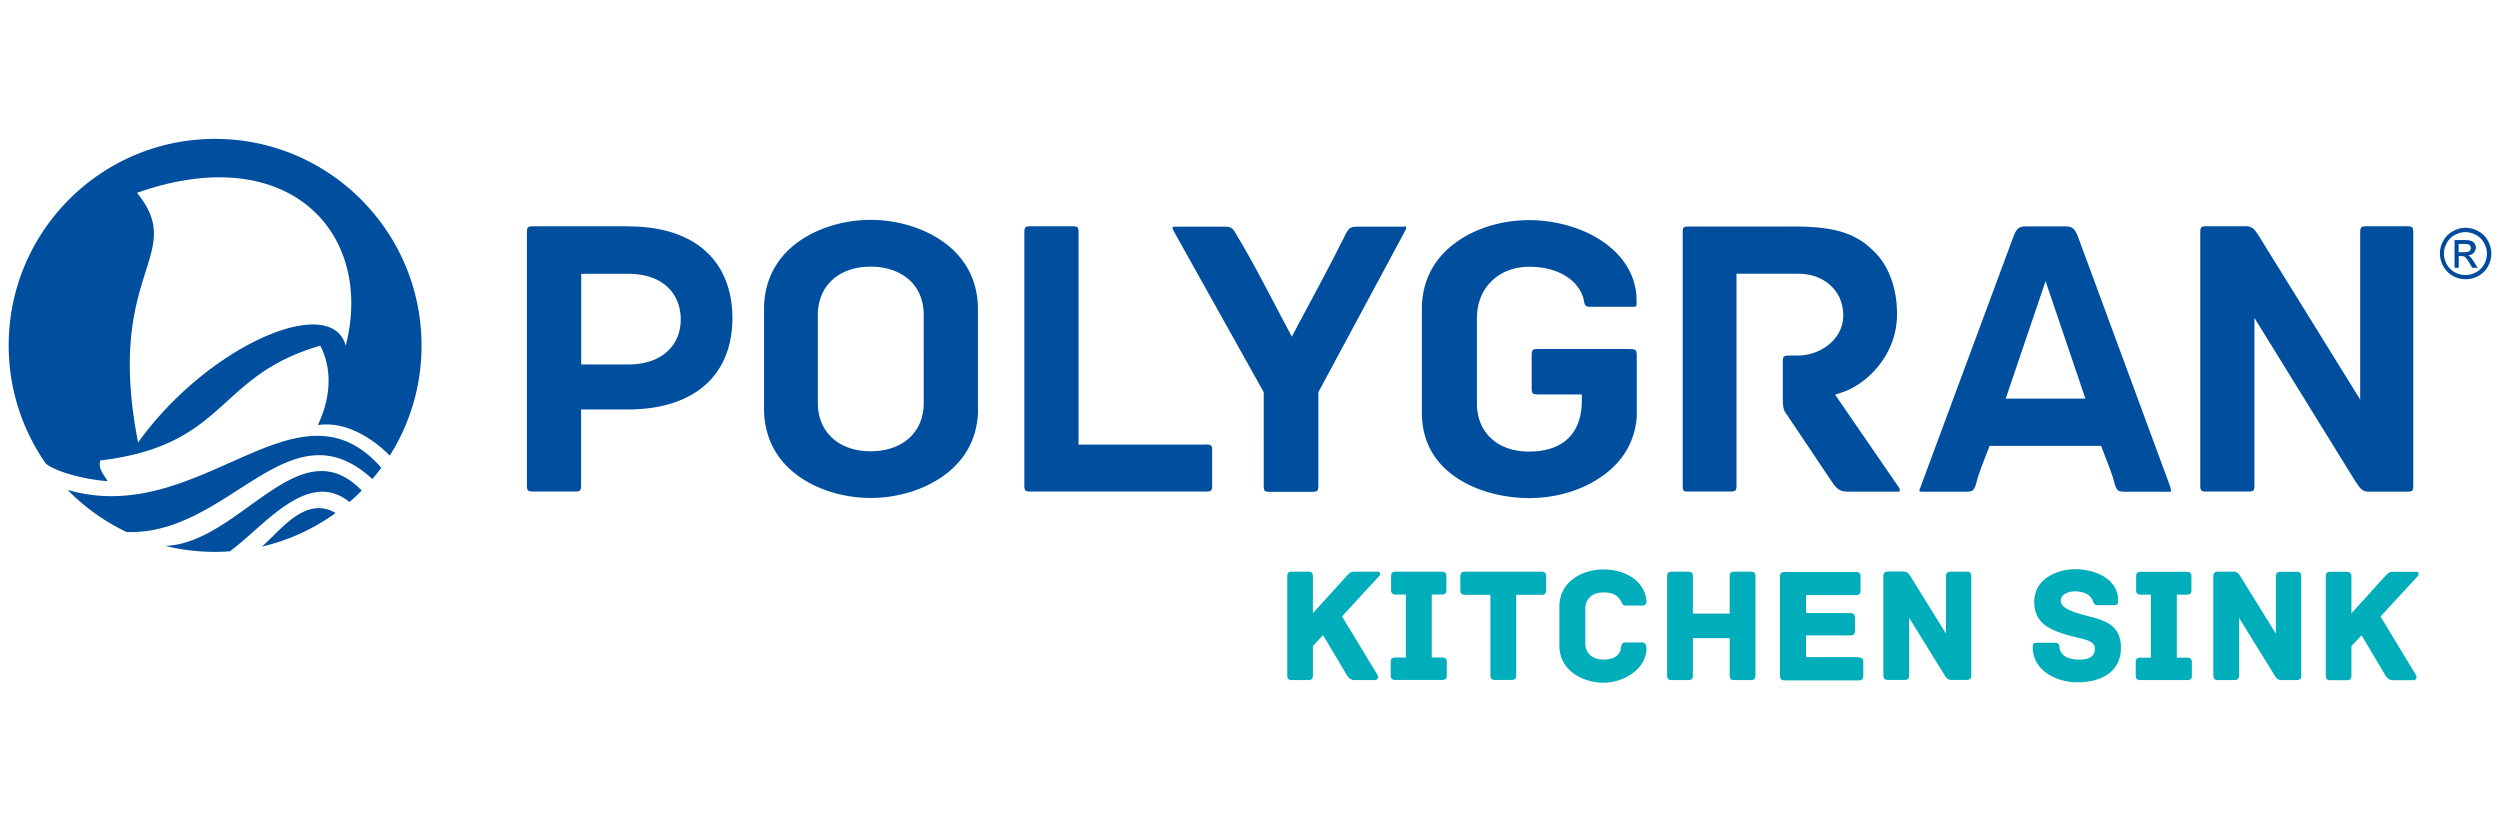 <svg xmlns="http://www.w3.org/2000/svg" width="144" height="48" fill="none" viewBox="0 0 144 48"><g fill-rule="evenodd" clip-path="url(#a)" clip-rule="evenodd"><path fill="#00ADBA" d="M79.347 32.929h-1.284c-.216 0-.28.016-.473.224l-1.967 2.167v-2.118c0-.217-.104-.273-.265-.273h-.939c-.184 0-.272.056-.272.273V38.9c0 .217.096.273.272.273h.94c.16 0 .264-.056.264-.273v-1.694l.586-.617c.514.85 1.357 2.279 1.357 2.279.12.2.248.305.473.305h1.156c.176 0 .217-.185.144-.305l-2.038-3.363 2.135-2.32c.088-.088.088-.264-.097-.264l.008.008Zm3.724 4.944h-.602v-3.628h.57c.217 0 .273-.104.273-.273v-.77c0-.169-.056-.273-.273-.273H80.4c-.217 0-.273.104-.273.273v.77c0 .169.056.273.273.273h.578v3.628h-.602c-.217 0-.273.104-.273.273v.746c0 .168.056.273.273.273h2.688c.217 0 .273-.105.273-.273v-.746c0-.169-.056-.273-.273-.273h.008Zm5.723-4.944h-4.406c-.217 0-.273.104-.273.273v.786c0 .169.056.273.273.273h1.46v4.631c0 .217.105.273.273.273h.94c.168 0 .272-.056.272-.273v-4.631h1.453c.217 0 .273-.104.273-.273v-.786c0-.169-.056-.273-.273-.273h.008Zm6.036 4.398c0-.225-.073-.321-.281-.321h-.931c-.209 0-.225.152-.257.345-.072.458-.482.642-.995.642-.626 0-1.052-.345-1.052-.947v-1.974c0-.602.426-.948 1.052-.948.513 0 .778.145.979.458.072.112.088.297.28.297h.916c.216 0 .297-.048.297-.273-.12-1.204-1.293-1.806-2.472-1.806-1.18 0-2.545.658-2.545 2.143v2.24c0 1.492 1.413 2.142 2.545 2.142 1.131 0 2.472-.77 2.472-1.99l-.008-.008Zm6.011-4.398h-.939c-.168 0-.273.056-.273.273v2.142H97.51v-2.142c0-.217-.096-.273-.273-.273h-.939c-.168 0-.273.056-.273.273V38.9c0 .217.105.273.273.273h.94c.176 0 .272-.056.272-.273v-2.143h2.12V38.9c0 .217.104.273.272.273h.939c.169 0 .273-.056.273-.273v-5.698c0-.217-.104-.273-.273-.273Zm6.212 4.92h-3.026v-1.252h2.545c.216 0 .273-.105.273-.273v-.739c0-.168-.057-.273-.273-.273h-2.545v-1.035h2.866c.216 0 .273-.104.273-.273v-.786c0-.169-.057-.273-.273-.273h-4.094c-.216 0-.272.104-.272.273v5.698c0 .169.056.273.272.273h4.254c.217 0 .273-.104.273-.273v-.778c0-.169-.056-.273-.273-.273v-.016Zm6.22-4.92h-.915c-.168 0-.272.056-.272.273v3.29l-2.015-3.25c-.12-.193-.193-.321-.425-.321h-.891c-.217 0-.273.104-.273.273v5.698c0 .217.104.273.273.273h.939c.168 0 .273-.056.273-.273v-3.307l2.014 3.259c.121.192.193.32.426.32h.866c.217 0 .273-.104.273-.272v-5.699c0-.216-.104-.272-.273-.272v.008Zm7.2 2.624c-.377-.152-1.774-.361-1.774-.939 0-.425.522-.554.835-.554.281 0 .626.089.81.257a.869.869 0 0 1 .201.281c.048.12.072.257.257.257h.931c.217 0 .273-.04.273-.265 0-1.252-1.316-1.806-2.528-1.806-1.188.048-2.304.658-2.304 1.886 0 1.228.883 1.59 1.838 1.886.811.257 1.653.265 1.653.795s-.417.642-.931.642c-.353 0-.738-.088-.931-.313-.12-.144-.168-.265-.176-.393-.016-.241-.121-.265-.345-.265h-.923c-.217 0-.273.048-.273.265 0 1.332 1.364 2.014 2.552 2.014 1.461 0 2.528-.642 2.528-1.99 0-1.349-1.003-1.565-1.693-1.774v.016Zm5.514 2.328h-.602v-3.628h.57c.216 0 .272-.104.272-.273v-.77c0-.169-.056-.273-.272-.273h-2.641c-.217 0-.273.104-.273.273v.77c0 .169.056.273.273.273h.578v3.628h-.602c-.217 0-.273.104-.273.273v.746c0 .169.056.273.273.273h2.689c.216 0 .273-.104.273-.273v-.746c0-.169-.057-.273-.273-.273h.008Zm6.292-4.944h-.915c-.168 0-.273.056-.273.273v3.29l-2.014-3.25c-.121-.193-.193-.321-.426-.321h-.891c-.216 0-.272.104-.272.273V38.9c0 .217.104.273.272.273h.939c.169 0 .273-.056.273-.273v-3.307l2.015 3.259c.12.193.193.32.425.32h.867c.217 0 .273-.103.273-.272v-5.698c0-.217-.104-.273-.273-.273v.008Zm6.886 0h-1.284c-.216 0-.281.016-.473.224l-1.967 2.167V33.21c0-.217-.104-.273-.264-.273h-.94c-.176 0-.272.056-.272.273v5.698c0 .217.096.273.272.273h.94c.16 0 .264-.056.264-.273v-1.693l.586-.618c.514.85 1.357 2.279 1.357 2.279.12.2.248.305.473.305h1.156c.177 0 .217-.185.144-.305l-2.038-3.363 2.135-2.32c.088-.088.088-.264-.097-.264l.008.008Z"/><path fill="#004F9F" d="M36.168 13.032H30.71c-.169 0-.265.024-.305.073-.04.048-.056.152-.056.288v14.56c0 .168.024.265.072.305.048.04.153.056.289.056h2.4c.136 0 .24-.016.289-.056.048-.04.072-.137.072-.305v-4.366h2.673c1.95 0 3.443-.506 4.462-1.397 1.044-.915 1.581-2.247 1.581-3.869 0-1.62-.537-2.961-1.573-3.884-1.003-.891-2.488-1.397-4.438-1.397l-.008-.008ZM7.956 25.497c-1.95-9.92 2.873-10.755-.064-14.39 8.724-3.083 13.684 2.303 12.023 8.804-.85-3.082-7.97 0-11.967 5.586h.008ZM12.386 8C5.822 8 .5 13.33.5 19.895c0 2.536.795 4.88 2.143 6.814.859.65 2.905.979 3.555 1.003-.288-.466-.537-.73-.425-1.188 7.376-.89 6.614-4.856 12.673-6.613.321.61.963 2.23-.136 4.574 1.677-.256 3.266.867 4.141 1.758a11.817 11.817 0 0 0 1.83-6.348C24.273 13.329 18.951 8 12.387 8Zm9.576 18.942c-4.88-5.57-10.41 3.507-18.067 1.276a11.987 11.987 0 0 0 3.387 2.424c5.923.224 9.35-7.473 14.166-3.05.177-.21.353-.426.514-.65Zm-1.124 1.316c-3.612-3.74-7.007 3.026-11.317 3.186a12.023 12.023 0 0 0 3.716.313c1.95-1.413 4.479-4.792 6.895-2.841a9.23 9.23 0 0 0 .706-.666v.008Zm-1.509 1.292a11.76 11.76 0 0 1-4.246 1.934c1.06-.899 2.496-2.961 4.246-1.934Zm16.823-8.556h-2.673V15.77h2.673c.979 0 1.71.257 2.207.682.578.49.85 1.18.85 1.943 0 .762-.272 1.436-.858 1.926-.506.417-1.228.674-2.2.674Zm20.177 2.544v-5.73c0-1.597-.674-2.785-1.653-3.612-1.252-1.051-2.994-1.533-4.527-1.533s-3.258.482-4.495 1.525c-.979.827-1.645 2.015-1.645 3.62v5.73c0 1.598.666 2.793 1.645 3.62 1.236 1.044 2.962 1.525 4.495 1.525s3.275-.481 4.527-1.533c.987-.826 1.661-2.014 1.661-3.612h-.008Zm-3.122-5.385V23.2c0 .867-.313 1.557-.843 2.039-.545.49-1.316.754-2.215.754-.899 0-1.653-.264-2.199-.754-.53-.482-.843-1.172-.843-2.039v-5.048c0-.867.313-1.557.843-2.039.538-.49 1.308-.754 2.2-.754.89 0 1.669.265 2.214.754.538.482.843 1.172.843 2.039Zm16.245 7.456h-7.328V13.393c0-.168-.024-.264-.072-.305-.048-.04-.153-.056-.29-.056h-2.399c-.136 0-.24.016-.289.056-.048.04-.072.137-.072.306v14.559c0 .136.016.24.056.289.04.048.136.072.305.072H69.46c.168 0 .265-.024.305-.072.04-.049.056-.153.056-.29v-1.99c0-.136-.016-.24-.056-.289-.04-.048-.137-.072-.305-.072l-.008.008ZM80.897 13.04c.04 0 .064 0 .08.016h.008s.008.04.008.065c0 .04-.008.08-.024.112l-5.032 9.358v5.378c0 .168-.024.265-.072.305-.049.04-.153.056-.29.056h-2.423c-.153 0-.25-.016-.297-.056-.04-.04-.064-.137-.064-.305V22.59l-5.225-9.35s-.025-.072-.025-.112c0-.024 0-.048.009-.056h.008s.048-.017.08-.017h2.793c.225 0 .377.008.481.073.113.064.217.208.354.473 1.091 1.798 2.126 3.909 3.146 5.787 1.011-1.918 2.079-3.852 3.042-5.795.128-.265.224-.401.329-.465.104-.056.257-.073.473-.073h2.625l.016-.016Zm13.002 7.063h-5.313c-.169 0-.265.024-.305.072-.04.049-.056.153-.056.29v1.894c0 .136.016.24.056.288.04.049.136.073.305.073h2.528v.345c0 .987-.289 1.701-.787 2.183-.545.53-1.332.762-2.247.762-.915 0-1.653-.264-2.183-.754-.53-.482-.827-1.172-.827-2.039v-4.88c0-.874.305-1.613.843-2.142.53-.522 1.276-.827 2.167-.827.803 0 1.445.168 1.934.433.61.321.988.795 1.156 1.277.032.096.056.192.072.288.032.153.065.305.313.305h2.352c.193 0 .305 0 .33-.032.023-.024.031-.12.031-.305 0-1.372-.682-2.456-1.693-3.234-1.22-.94-2.922-1.42-4.495-1.42s-3.275.473-4.526 1.524c-.98.819-1.654 2.007-1.654 3.596v5.971c0 1.565.658 2.697 1.63 3.476 1.251 1.01 3.025 1.444 4.558 1.444s3.146-.45 4.399-1.412c.987-.763 1.693-1.846 1.79-3.291v-3.515c0-.137-.017-.241-.057-.29-.04-.048-.136-.072-.305-.072l-.016-.008Zm15.474 7.97-3.668-5.337.426-.145c.77-.257 1.645-.883 2.279-1.79.514-.73.859-1.653.859-2.72 0-.739-.12-1.429-.345-2.047-.225-.602-.546-1.124-.955-1.525-.474-.481-.988-.843-1.678-1.083-.714-.25-1.629-.378-2.913-.378h-6.116c-.169 0-.249.024-.289.065-.04.048-.048.152-.048.297v14.543c0 .176.024.273.064.313.04.04.136.048.273.048h2.4c.136 0 .24-.016.289-.056.048-.04.072-.137.072-.305V15.769h3.572c.73 0 1.38.241 1.845.674.458.418.731 1.012.731 1.734 0 .658-.313 1.228-.787 1.637a2.891 2.891 0 0 1-1.854.666h-.481c-.169 0-.265.025-.305.073-.04.048-.056.152-.056.289v1.942c0 .321.008.538.04.698a.721.721 0 0 0 .152.337l2.633 3.925c.144.217.273.37.417.457.129.08.289.12.514.12h2.865c.048 0 .08 0 .096-.015l.016-.024s.008-.032.008-.056a.285.285 0 0 0-.048-.153h-.008Zm15.659.032-5.361-14.527c-.089-.2-.169-.345-.273-.425-.088-.072-.217-.113-.402-.113h-2.327c-.185 0-.321.04-.409.113-.105.08-.185.224-.265.417l-5.394 14.543a.432.432 0 0 0-.04.169v.024s.072.016.137.016h2.544c.192 0 .313-.016.377-.072.08-.064.145-.193.217-.418.088-.473.562-1.597.762-2.15h6.429c.193.553.674 1.677.763 2.15.072.225.136.361.216.418.072.056.185.072.377.072h2.545c.064 0 .104 0 .128-.016v-.024a.467.467 0 0 0-.04-.169v-.016l.016.008Zm-9.503-5.145 2.296-6.765 2.295 6.765h-4.591Zm20.78-9.928c-.137 0-.241.016-.289.056-.048.04-.073.137-.073.306v9.623l-5.77-9.319-.064-.104c-.217-.337-.362-.562-.739-.562h-2.279c-.169 0-.265.024-.305.073-.04.048-.056.152-.056.288v14.56c0 .168.024.265.072.305.048.04.152.056.289.056h2.4c.136 0 .24-.016.288-.056.049-.04.073-.137.073-.305v-9.64l5.77 9.343.073.104c.216.337.361.562.738.562h2.207c.169 0 .265-.024.305-.072.04-.049.056-.153.056-.29V13.394c0-.168-.024-.264-.072-.305-.048-.04-.152-.056-.289-.056h-2.335Z"/><path fill="#004B9C" d="M142.016 13.121c.249 0 .489.064.73.193.241.128.426.313.554.546.128.24.201.49.201.746 0 .257-.065.506-.193.738a1.37 1.37 0 0 1-.546.546 1.51 1.51 0 0 1-1.477 0 1.373 1.373 0 0 1-.545-.546 1.517 1.517 0 0 1-.201-.738c0-.257.064-.506.201-.746.136-.241.321-.418.554-.546.24-.129.481-.193.73-.193h-.008Zm0 .249c-.209 0-.409.056-.61.16a1.115 1.115 0 0 0-.466.458c-.112.2-.168.41-.168.618 0 .209.056.417.16.618.113.192.265.345.458.457.192.113.401.16.618.16.217 0 .417-.055.618-.16.2-.112.353-.264.457-.457a1.2 1.2 0 0 0 .161-.618c0-.217-.056-.425-.169-.618a1.113 1.113 0 0 0-.465-.458 1.31 1.31 0 0 0-.61-.16h.016Zm-.65 2.055h.257v-.675h.152c.088 0 .161.016.209.057.072.048.16.176.273.369l.144.249h.313l-.193-.313c-.096-.145-.168-.257-.232-.313a.45.45 0 0 0-.137-.089.464.464 0 0 0 .329-.144.436.436 0 0 0 .129-.305.42.42 0 0 0-.072-.233.383.383 0 0 0-.201-.152c-.08-.033-.217-.049-.409-.049h-.546v1.598h-.016Zm.257-.9h.313c.152 0 .248-.023.305-.064a.217.217 0 0 0 .08-.176.243.243 0 0 0-.04-.129.193.193 0 0 0-.113-.08.932.932 0 0 0-.256-.024h-.297v.482l.008-.008Z"/></g><defs><clipPath id="a"><path fill="#fff" d="M0 0h143v48H0z" transform="translate(.5)"/></clipPath></defs></svg>
